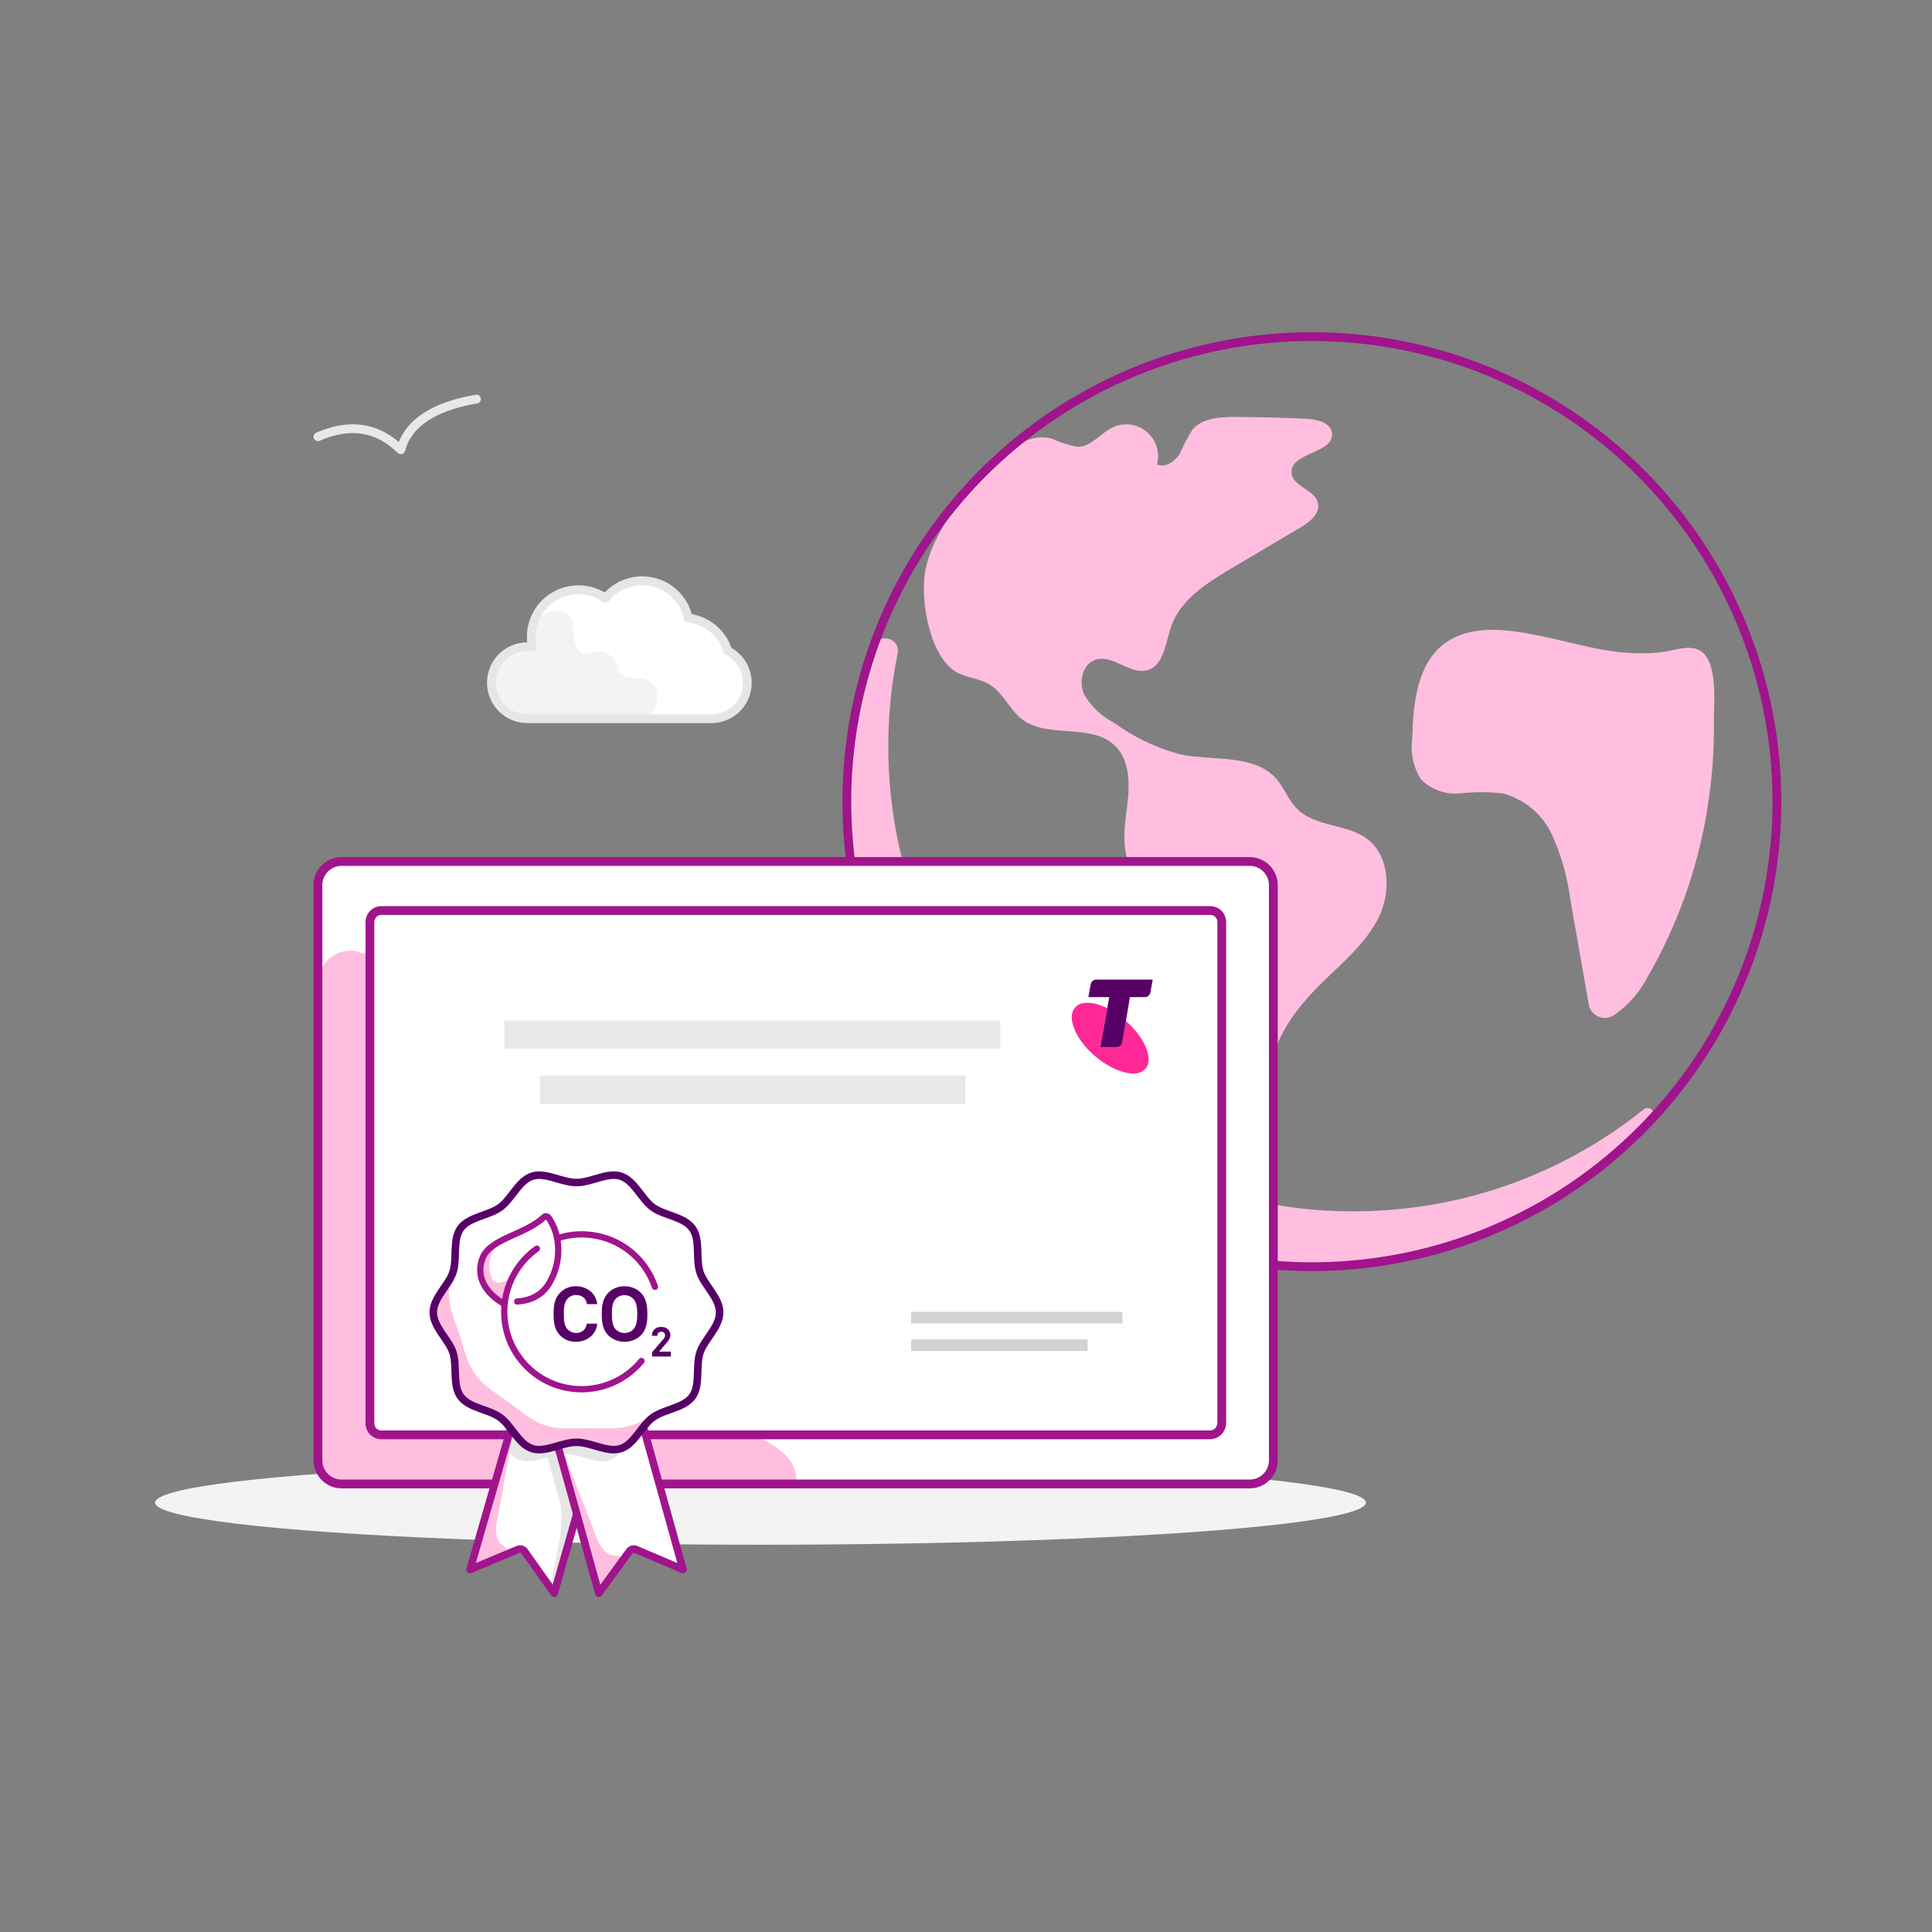 <?xml version="1.0" encoding="UTF-8"?><svg id="d" xmlns="http://www.w3.org/2000/svg" width="400" height="400" viewBox="0 0 400 400"><rect x="0" y="0" width="400" height="400" fill="#808080" stroke="none"/><ellipse cx="157.45" cy="311.1" rx="125.34" ry="8.72" fill="#f3f3f3"/><path d="M276.96,250.75c-49.6-1.63-90.28-41.46-92.91-91.01-.45-8.42,.2-16.62,1.8-24.48,.64-3.17-3.96-4.39-5.04-1.34-3.89,11.01-5.84,22.93-5.42,35.36,1.69,50.07,42.26,90.91,92.33,92.88,29.37,1.16,55.94-10.86,74.33-30.6,1.09-1.17-.49-2.87-1.73-1.87-17.25,13.82-39.35,21.84-63.36,21.05Z" fill="#ffbedf"/><path d="M198.3,139.32c2.21,1.08,4.68,1.19,6.62,2.43,2.78,1.7,4.08,5.14,6.62,7.13,5.39,4.13,14.28,.77,19.21,5.43,3.36,3.16,3.16,8.48,2.56,13.02-.6,4.55-1.26,9.71,1.59,13.25,1.67,1.72,3.51,3.26,5.5,4.61,5.59,4.81,6.89,12.83,7.57,20.16,.68,7.33,1.41,15.25,6.25,20.77,1.28,1.8,3.51,2.67,5.67,2.21,2.58-.97,2.83-4.42,3.22-7.17,1.02-7.02,5.72-12.94,10.8-17.9,4.24-4.15,8.96-8.06,11.57-13.4,2.6-5.34,2.21-12.67-2.45-16.2-4.24-3.13-10.6-2.43-14.37-6.09-1.88-1.81-2.76-4.42-4.42-6.36-4.72-5.23-13.25-3.6-20.02-5.06-4.87-1.33-9.47-3.52-13.55-6.49-2.58-1.32-4.73-3.35-6.2-5.85-1.21-2.63-.35-6.4,2.41-7.24,3.53-1.08,7.02,3.09,10.55,2.21s3.84-5.61,5.03-9.03c1.94-5.61,7.4-9.05,12.49-12.08l14.39-8.52c1.88-1.13,4.02-2.83,3.53-4.97-.6-2.83-5.28-3.42-5.47-6.29-.31-4.24,8.83-4,8.39-8.19-.24-2.21-3.11-2.89-5.32-3-4.86-.22-9.71-.35-14.55-.38-3.25,0-6.89,.18-9.01,2.6-1.02,1.6-1.91,3.28-2.65,5.03-.99,1.59-3,2.98-4.7,2.21,.93-3.54-1.18-7.16-4.72-8.09-1.41-.37-2.9-.27-4.24,.3-2.63,1.17-4.57,4.08-7.44,4.15-1.88-.33-3.71-.91-5.43-1.72-4.24-1.17-8.41,1.77-11.52,4.83-5.92,5.78-13.25,14.42-14.7,22.85-.97,6.05,1.02,17.84,6.8,20.84Z" fill="#ffbedf"/><circle cx="271.61" cy="165.97" r="96.28" fill="none" stroke="#a0148c" stroke-linecap="round" stroke-linejoin="round" stroke-width="1.82"/><path d="M332.41,134.62c-6.36-1.1-12.63-3.11-19.1-3.93-4.86-.62-10.18-.42-14.13,2.47-5.81,4.24-6.62,12.52-6.78,19.71-.43,2.96,.21,5.97,1.79,8.5,2.14,2.12,5.11,3.18,8.1,2.89,2.93-.32,5.9-.32,8.83,0,4.54,1.21,8.29,4.38,10.24,8.65,1.89,4.21,3.15,8.67,3.75,13.25l3.84,21.9c.39,1.84,2.19,3.01,4.03,2.62,.37-.08,.72-.22,1.05-.41,3.07-2.1,5.56-4.95,7.24-8.28,6.08-10.58,10.2-22.16,12.16-34.2,1.03-6.18,1.51-12.44,1.41-18.7,0-3.77,.93-12.72-3.22-14.57-2.21-1.04-5.59,.31-7.88,.55-3.79,.35-7.6,.19-11.35-.46Z" fill="#ffbedf"/><path id="e" d="M258.74,307.24H70.73c-2.75,0-4.9-2.23-4.9-4.9v-119.08c0-2.75,2.23-4.9,4.9-4.9h188c2.75,0,4.9,2.23,4.9,4.9v119.08c0,2.67-2.15,4.9-4.9,4.9Z" fill="#fff"/><path id="f" d="M65.83,203.6v98.66c0,2.75,2.23,4.98,4.98,4.98h93.99c.59-4.53-3.12-8.17-11.06-10.91-11.88-4.16-46.85-21.83-60.43-53.97-13.59-32.07-10.84-42.84-17.82-44.92-.52-.15-1.04-.3-1.48-.45-4.16-.97-8.17,2.3-8.17,6.61" fill="#ffbedf" fill-rule="evenodd"/><path id="g" d="M258.74,307.24H70.73c-2.75,0-4.9-2.23-4.9-4.9v-119.08c0-2.75,2.23-4.9,4.9-4.9h188c2.75,0,4.9,2.23,4.9,4.9v119.08c0,2.67-2.15,4.9-4.9,4.9Z" fill="none" stroke="#a0148c" stroke-miterlimit="10" stroke-width="1.82"/><path id="h" d="M250.5,297.07H78.97c-1.34,0-2.38-1.04-2.38-2.38v-103.79c0-1.34,1.04-2.38,2.38-2.38H250.57c1.34,0,2.38,1.04,2.38,2.38v103.79c-.07,1.34-1.11,2.38-2.45,2.38Z" fill="#fff"/><path id="i" d="M250.5,297.07H78.97c-1.34,0-2.38-1.04-2.38-2.38v-103.79c0-1.34,1.04-2.38,2.38-2.38H250.57c1.34,0,2.38,1.04,2.38,2.38v103.79c-.07,1.34-1.11,2.38-2.45,2.38Z" fill="none" stroke="#a0148c" stroke-miterlimit="10" stroke-width="1.82"/><rect id="j" x="104.44" y="211.25" width="102.67" height="5.86" fill="#e7e8e9"/><rect id="k" x="111.79" y="222.68" width="88.05" height="5.86" fill="#e7e8e9"/><rect id="l" x="188.63" y="271.61" width="43.76" height="2.38" fill="#d2d2d2"/><rect id="m" x="188.63" y="277.32" width="36.55" height="2.38" fill="#d2d2d2"/><path d="M233.11,211.38l-.74,4.41c-.15,.79-.67,1.01-1.13,1.01h-3.43l1.44-8.08c-1.44-.67-2.92-1.11-4.09-1.11s-2.02,.31-2.63,1.04c-.42,.52-.64,1.16-.64,1.93,0,2.3,1.78,5.49,4.84,8.09,2.72,2.3,5.72,3.59,7.9,3.59,1.09,0,1.96-.34,2.54-1.01,.45-.52,.63-1.2,.63-1.96,0-2.23-1.8-5.36-4.69-7.9" fill="#ff2896"/><path d="M226.94,202.83c-.55,0-1,.37-1.12,.95l-.48,2.66h4.32l-1.85,10.35h3.43c.46,0,.97-.21,1.13-1.01l1.57-9.34h3.11c.55,0,1-.37,1.12-.95l.49-2.67h-11.71Z" fill="#570066"/><path d="M98.65,82.62c-8.99,1.54-14.21,5.05-15.66,10.5-4.8-4.7-10.51-5.61-17.16-2.7" fill="none" stroke="#e8e8e8" stroke-linecap="round" stroke-linejoin="round" stroke-width="1.82"/><path d="M150.66,134.65c-1.19-3.63-4.36-6.25-8.17-6.69-1.12-5.26-6.29-8.62-11.57-7.51-2.19,.47-4.16,1.67-5.56,3.42-4.4-3.1-10.48-2.04-13.58,2.35-.54,.77-.97,1.6-1.27,2.49-.57,1.67-.67,3.46-.3,5.19-.34-.03-.69-.03-1.02,0-4.12,0-7.45,3.33-7.45,7.45s3.33,7.45,7.45,7.45h38.04c4.1,.04,7.45-3.25,7.49-7.35,.03-2.86-1.59-5.48-4.15-6.74l.09-.07h0Z" fill="#fff"/><path d="M105.61,135.28c.37-2.17,2.59-1.1,4.52-2.59,.2-.16,.87-3.76,1.09-3.86,1.5-3.4,7.51-3.3,7.49,1.13,0,2.46,.33,6.51,3.98,5.11,2.1-.69,4.35,.44,5.05,2.55,.1,.3,.16,.6,.19,.92,.26,1.77,3.73,1.83,5.11,2,4.35,.56,3.95,7.97-.5,7.79-4.86-.2-9.67,.34-14.5,.43-3.78,0-9.94,.8-13.03-1.6-4.95-3.8-3.35-9.14,.63-11.85h-.01Z" fill="#f3f3f3"/><path d="M150.66,134.65c-1.19-3.63-4.36-6.25-8.17-6.69-1.12-5.26-6.29-8.62-11.57-7.51-2.19,.47-4.16,1.67-5.56,3.42-4.4-3.1-10.48-2.04-13.58,2.35-.54,.77-.97,1.6-1.27,2.49-.57,1.67-.67,3.46-.3,5.19-.34-.03-.69-.03-1.02,0-4.12,0-7.45,3.33-7.45,7.45s3.33,7.45,7.45,7.45h38.04c4.1,.04,7.45-3.25,7.49-7.35,.03-2.86-1.59-5.48-4.15-6.74l.09-.07h0Z" fill="none" stroke="#e6e6e6" stroke-linecap="round" stroke-linejoin="round" stroke-width="1.82"/><path d="M132.61,293.34l-26.17-.06-9.12,31.67,9.92-4.15c.5-.2,1.07-.03,1.37,.41l6.13,8.64,4.66-16.39,4.55,16.39,6.33-8.68c.31-.43,.89-.59,1.37-.37l9.75,4.15-8.81-31.62Z" fill="#fff"/><path d="M118.33,295.77c-2.25,.5-4.46,.85-6.67,0-.9-.36-1.76-.85-2.53-1.45-.87,.28-1.79,.41-2.71,.38-.42-.02-.85-.08-1.26-.18-.04,1.36-.52,2.69-.97,4.11-.04,.14-.1,.28-.16,.41,1.09,1.41,2.22,2.77,3.77,3.29,2.75,.89,6.11-1.31,9.16-1.31s6.41,2.2,9.16,1.31,4.22-4.57,6.51-6.34c-1.04-.39-2.05-.85-3.03-1.37-3.72,.79-7.55,.32-11.28,1.15Z" fill="#e6e6e6"/><path d="M107.93,287.39l-5.09,27.9c-.23,1.27-.28,3.05,.79,4.25,.29,.3,.61,.58,.95,.82,.44,.34,.53,.97,.19,1.41-.11,.14-.26,.26-.43,.32l-7.18,2.88,10.76-37.59Z" fill="#ffbedf"/><path d="M118.21,310.39l-1.11-4-2.56-9.22,16.06-3.43-.14-.5-18.39,3.93,1.76,6.32,1.23,4.39,.92,3.33c.64,2.32-.03,7.09-.03,7.09l-1.82,9.45c-.17,.85,0,1.74,.47,2.47h0c.09,.1,.24,.11,.34,.03,.03-.03,.05-.06,.07-.1l3.15-11.02,1.19-4.16-.6-2.94-.55-1.65Z" fill="#e6e6e6"/><path d="M113.38,292.28l10.3,26.43c.47,1.21,1.36,2.75,2.9,3.21,.4,.1,.8,.17,1.21,.2,.56,.06,.96,.56,.9,1.11-.02,.18-.08,.35-.19,.49l-4.56,6.23-10.56-37.67Z" fill="#ffbedf"/><path d="M106.44,293.28l-9.12,31.67,9.92-4.15c.5-.2,1.07-.03,1.37,.41l6.13,8.64,4.66-16.37" fill="none" stroke="#a0148c" stroke-linecap="round" stroke-linejoin="round" stroke-width="1.56"/><path d="M132.61,293.34l8.81,31.62-9.75-4.15c-.49-.21-1.06-.06-1.37,.37l-6.33,8.68-4.55-16.37-4.55-16.39-.63,.17" fill="none" stroke="#a0148c" stroke-linecap="round" stroke-linejoin="round" stroke-width="1.56"/><path d="M148.99,271.73c0,3.05-3.17,5.56-4.07,8.31-.92,2.85,.13,6.74-1.59,9.11-1.73,2.38-5.78,2.58-8.18,4.32s-3.79,5.52-6.64,6.45c-2.75,.89-6.11-1.31-9.16-1.31s-6.41,2.2-9.16,1.31c-2.85-.92-4.27-4.72-6.64-6.45s-6.43-1.93-8.18-4.33c-1.74-2.4-.67-6.26-1.59-9.11-.9-2.75-4.07-5.26-4.07-8.31s3.17-5.56,4.07-8.31c.92-2.85-.13-6.74,1.59-9.11,1.73-2.37,5.78-2.59,8.18-4.33s3.79-5.52,6.64-6.45c2.75-.89,6.11,1.31,9.16,1.31s6.41-2.2,9.16-1.32c2.85,.92,4.27,4.72,6.64,6.45,2.37,1.73,6.43,1.93,8.18,4.33,1.74,2.4,.67,6.26,1.59,9.11,.9,2.76,4.07,5.27,4.07,8.32Z" fill="#fff"/><path d="M133.75,293.92c-.97,.46-1.98,.85-3,1.17-1.67,.48-3.4,.7-5.13,.65-.62,0-1.23,0-1.89-.02h-.05c-1.23-.02-2.49-.02-3.72,0h-.05c-.63,0-1.26,.02-1.89,.02-1.73,.06-3.46-.16-5.13-.64-2.28-.74-4.2-2.21-6.06-3.64-.5-.39-1-.77-1.5-1.13s-1.01-.72-1.55-1.09c-1.93-1.34-3.93-2.72-5.34-4.63-1.42-1.92-2.09-4.25-2.77-6.52-.18-.6-.36-1.19-.55-1.78s-.41-1.17-.61-1.76c-.78-2.2-1.58-4.48-1.58-6.91,.01-.9,.18-1.79,.51-2.64l-.38-.16c-.32,.61-.7,1.23-1.07,1.81-1.02,1.64-2.08,3.32-2.08,5.1s1.1,3.34,2.17,4.89c.74,1.08,1.52,2.2,1.89,3.35,.34,1.3,.5,2.63,.48,3.97,.06,1.93,.12,3.75,1.09,5.09,.97,1.33,2.71,1.97,4.52,2.62,1.27,.45,2.58,.92,3.6,1.64,1.02,.72,1.84,1.82,2.65,2.88,1.14,1.48,2.31,3.01,3.93,3.54,.44,.14,.91,.21,1.37,.2,1.27-.07,2.53-.32,3.73-.74,1.29-.44,2.64-.71,4-.78,1.36,.07,2.7,.34,3.99,.78,1.2,.42,2.46,.67,3.73,.74,.47,0,.93-.06,1.37-.2,1.62-.53,2.8-2.06,3.93-3.54,.5-.68,1.03-1.33,1.6-1.94l.78-.82-.98,.5Z" fill="#ffbedf"/><path d="M148.99,271.73c0,3.05-3.17,5.56-4.07,8.31-.92,2.85,.13,6.74-1.59,9.11-1.73,2.38-5.78,2.58-8.18,4.32s-3.79,5.52-6.64,6.45c-2.75,.89-6.11-1.31-9.16-1.31s-6.41,2.2-9.16,1.31c-2.85-.92-4.27-4.72-6.64-6.45s-6.43-1.93-8.18-4.33c-1.74-2.4-.67-6.26-1.59-9.11-.9-2.75-4.07-5.26-4.07-8.31s3.17-5.56,4.07-8.31c.92-2.85-.13-6.74,1.59-9.11,1.73-2.37,5.78-2.59,8.18-4.33s3.79-5.52,6.64-6.45c2.75-.89,6.11,1.31,9.16,1.31s6.41-2.2,9.16-1.32c2.85,.92,4.27,4.72,6.64,6.45,2.37,1.73,6.43,1.93,8.18,4.33,1.74,2.4,.67,6.26,1.59,9.11,.9,2.76,4.07,5.27,4.07,8.32Z" fill="none" stroke="#570066" stroke-miterlimit="10" stroke-width="1.56"/><path d="M119.29,268.14h0c.65-.03,1.28,.22,1.72,.68,.29,.33,.47,.74,.51,1.18h2.13c-.09-.91-.49-1.75-1.13-2.41-.86-.83-2.02-1.29-3.22-1.29-1.22-.03-2.39,.42-3.26,1.26-1.24,1.2-1.42,2.68-1.42,4.5s.19,3.29,1.42,4.51c.87,.83,2.04,1.27,3.26,1.23,1.22,0,2.4-.47,3.26-1.32,.63-.67,1.01-1.53,1.09-2.43h-2.17c-.04,.45-.22,.87-.51,1.22-.43,.47-1.05,.72-1.69,.7-.66,0-1.3-.27-1.75-.73-.79-.8-.79-2.18-.79-3.2s0-2.39,.79-3.19c.45-.47,1.09-.74,1.75-.74Z" fill="#570066"/><path d="M129.3,266.31c-1.22-.02-2.39,.43-3.27,1.26-1.24,1.2-1.44,2.68-1.44,4.5s.21,3.29,1.44,4.49c1.85,1.67,4.71,1.67,6.56,0,1.24-1.2,1.44-2.68,1.44-4.49s-.21-3.3-1.44-4.5c-.88-.83-2.06-1.28-3.29-1.26Zm1.8,8.94c-.98,.97-2.58,.98-3.58,.02l-.02-.02c-.78-.79-.81-2.17-.81-3.18s0-2.39,.81-3.19c.97-.97,2.56-.99,3.55-.04,.02,.02,.03,.03,.05,.04,.79,.79,.83,2.17,.83,3.19s-.04,2.37-.83,3.18Z" fill="#570066"/><path d="M136.45,279.84h0s1.69-1.97,1.69-1.97c.38-.4,.62-.91,.66-1.45,0-.93-.77-1.68-1.73-1.68-.05,0-.1,0-.15,0-.97-.1-1.84,.59-1.94,1.54-.01,.1-.01,.19,0,.29h1.12c-.04-.43,.29-.81,.73-.85h.09c.4-.02,.74,.27,.77,.66v.09c0,.28-.12,.55-.32,.76l-2.37,2.74v.88h3.89v-1.01h-2.44Z" fill="#570066"/><path d="M132.81,281.78c-.88,1.08-1.92,2.05-3.11,2.89-2.71,1.92-5.94,2.95-9.26,2.95-5.21,.02-10.09-2.5-13.08-6.75" fill="none" stroke="#a0148c" stroke-linecap="round" stroke-linejoin="round" stroke-width="1.3"/><path d="M115.35,256.39c6.52-2.19,13.97,.03,18.16,5.93,.92,1.3,1.6,2.67,2.09,4.1" fill="none" stroke="#a0148c" stroke-linecap="round" stroke-linejoin="round" stroke-width="1.3"/><path d="M104.88,268.18l.7-3.23-1.88,.57c-.72,.21-1.49-.12-1.8-.8-.74-1.58-.88-3.44,.02-5.45,.66-1.31,1.92-2.27,3.44-3.11-2.29,1.06-4.34,2.19-5.24,4.01-1.76,3.99,.45,7.33,3.54,9.33l.57,.37,.31-.1,.18-.8,.16-.78h0Z" fill="#ffbedf"/><path d="M107.08,269.46c1.85-.1,4.69-.75,6.48-3.54,2.74-4.42,2.66-10.05,0-13.84-.19-.27-.57-.35-.86-.16-.02,.02-.04,.04-.08,.06-3.7,3.56-10.67,4.34-12.57,8.15-1.76,3.99,.45,7.33,3.54,9.33l.6,.39" fill="none" stroke="#a0148c" stroke-linecap="round" stroke-linejoin="round" stroke-width="1.3"/><path d="M107.35,280.87c-5.12-7.23-3.41-17.23,3.8-22.35" fill="none" stroke="#a0148c" stroke-linecap="round" stroke-linejoin="round" stroke-width="1.3"/></svg>
